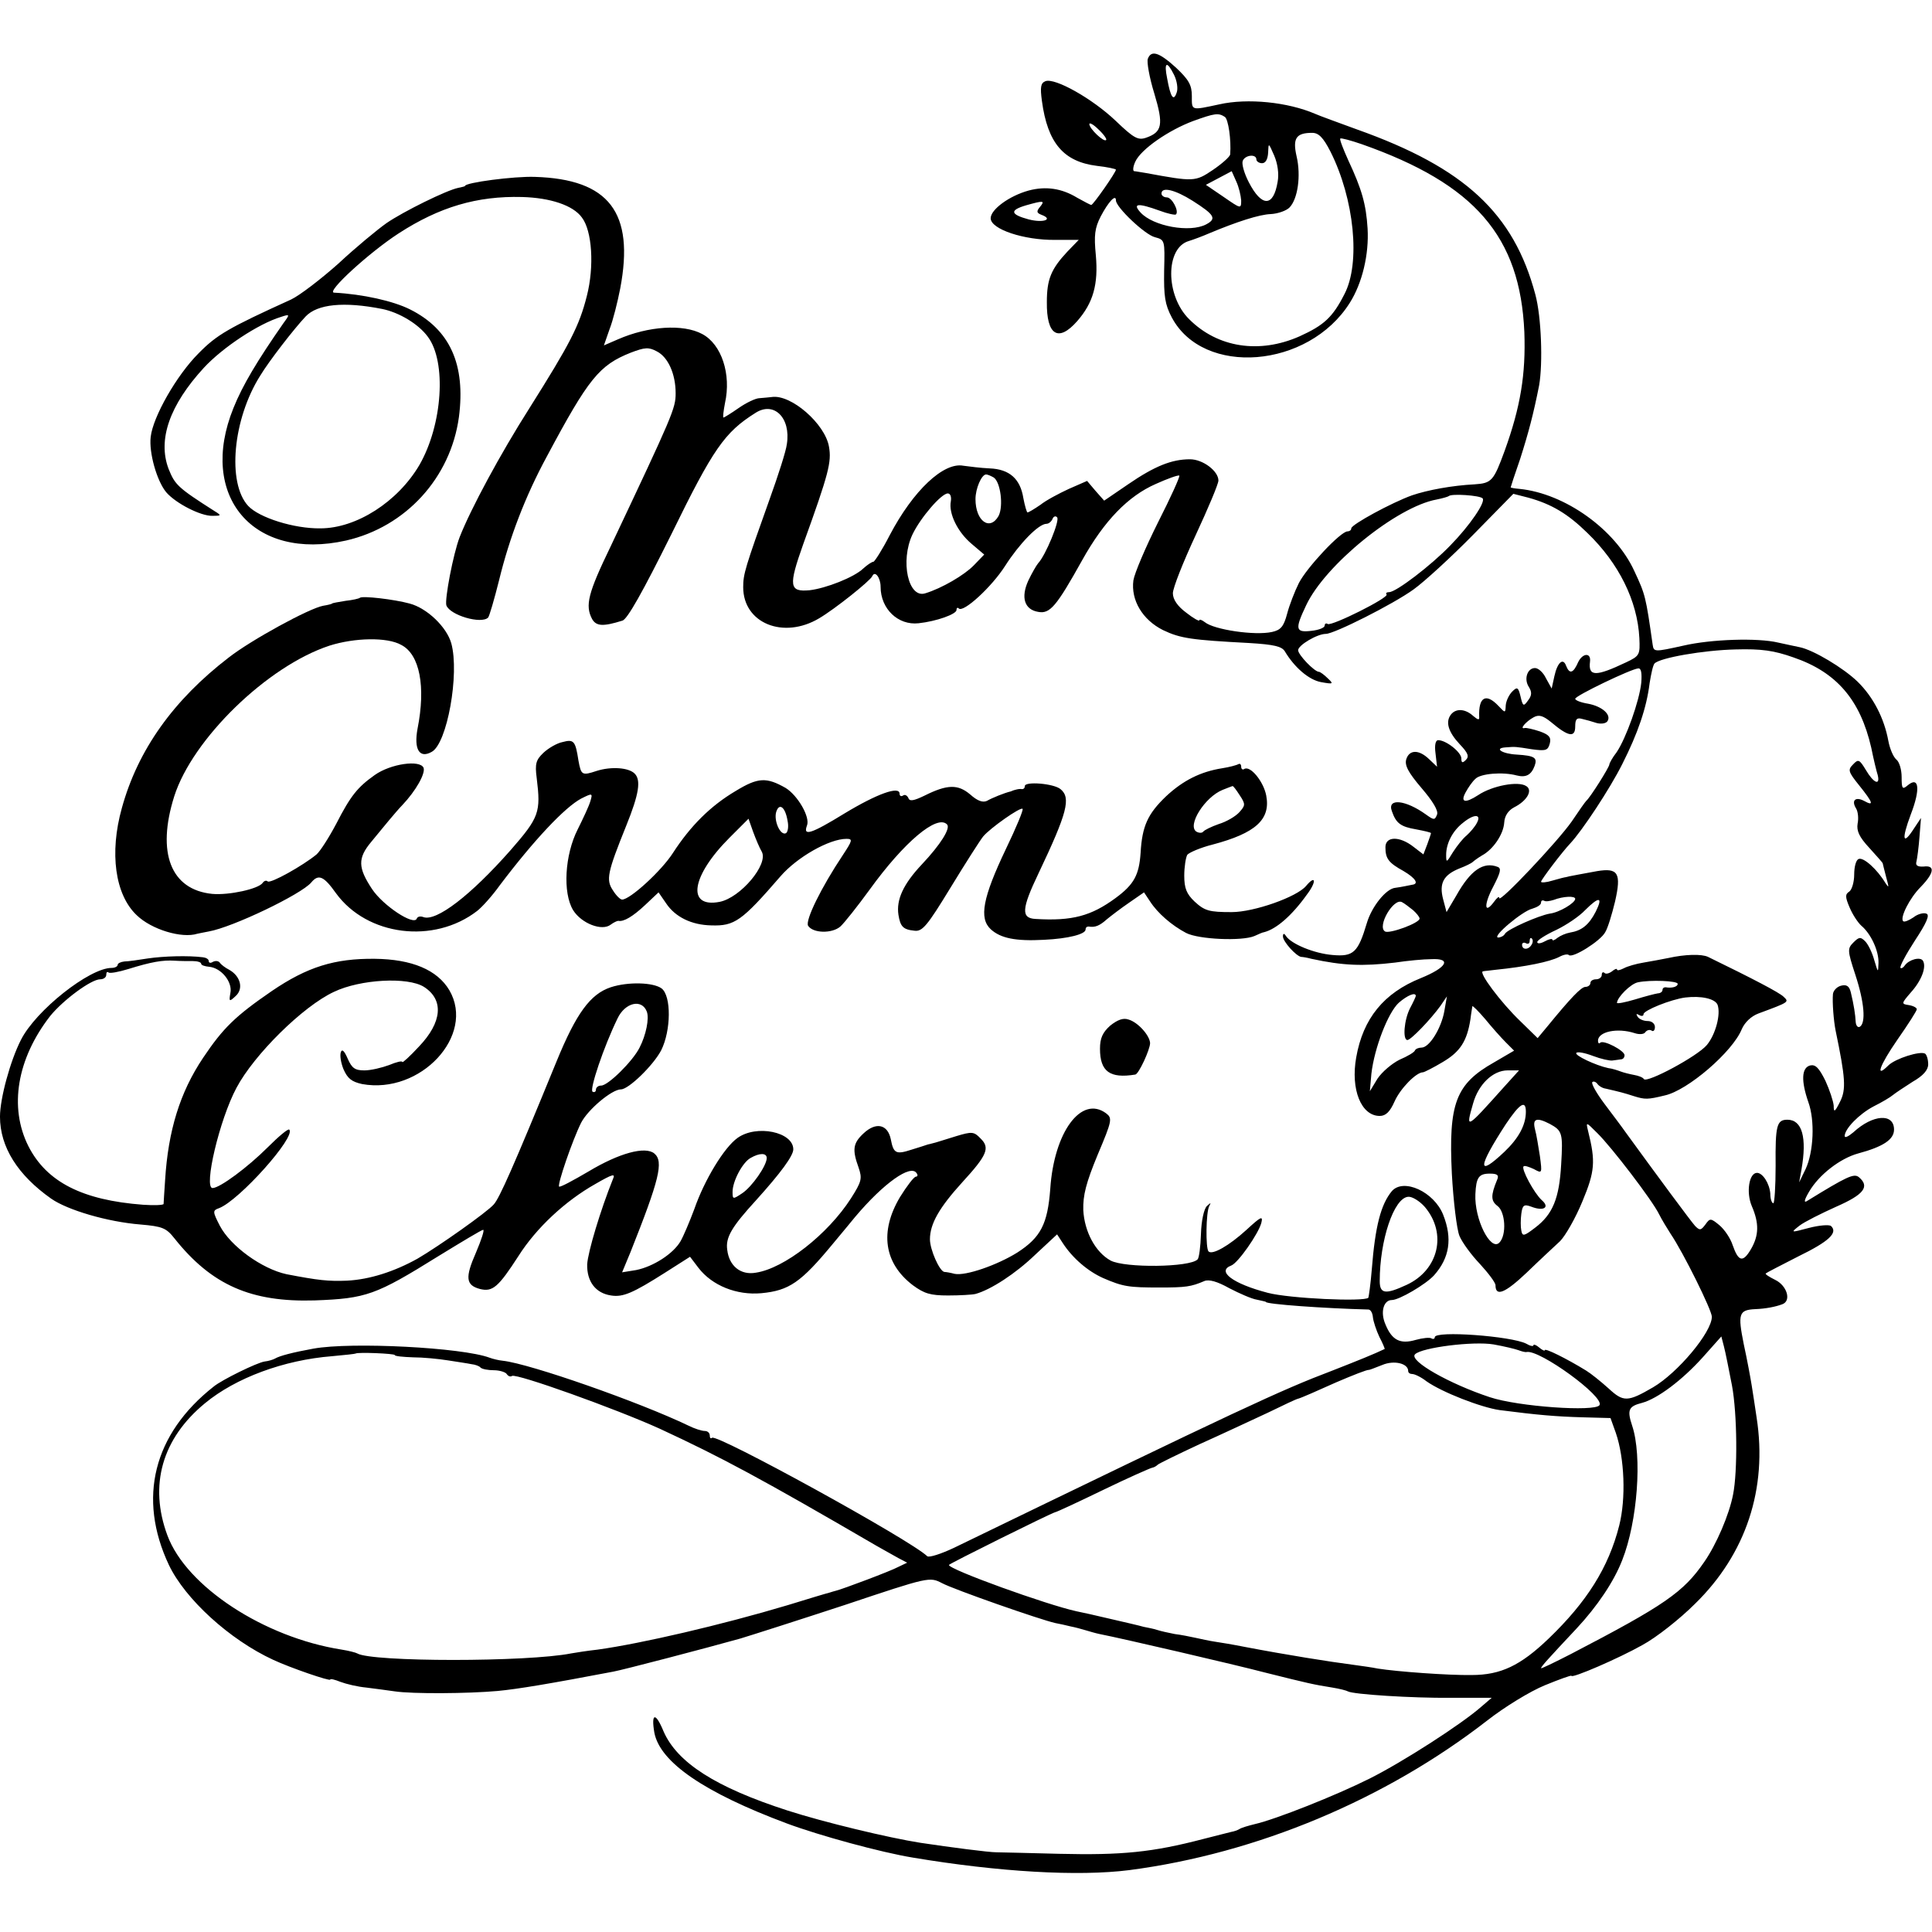 <?xml version="1.0" standalone="no"?>
<!DOCTYPE svg PUBLIC "-//W3C//DTD SVG 20010904//EN"
 "http://www.w3.org/TR/2001/REC-SVG-20010904/DTD/svg10.dtd">
<svg version="1.0" xmlns="http://www.w3.org/2000/svg"
 width="509pt" height="509pt" viewBox="0 0 509 509"
 preserveAspectRatio="xMidYMid meet">
<g transform="translate(0,509) scale(0.1,-0.1)"
fill="#000000" stroke="none">
<path d="M3024 4935 c-3 -8 4 -49 17 -91 25 -83 21 -102 -22 -117 -21 -7 -32
-1 -80 45 -61 58 -160 114 -185 104 -12 -5 -14 -15 -9 -52 15 -111 57 -160
145 -171 27 -3 50 -8 50 -10 0 -7 -60 -93 -65 -93 -2 0 -19 9 -37 19 -41 25
-83 31 -128 19 -51 -14 -100 -50 -100 -73 0 -29 88 -58 170 -57 l62 0 -30 -31
c-43 -46 -54 -73 -54 -133 -1 -87 30 -107 80 -50 42 48 56 97 49 174 -5 52 -3
71 13 102 20 38 40 60 40 42 0 -18 77 -91 103 -97 26 -7 26 -8 24 -88 -1 -67
2 -89 20 -123 83 -157 360 -135 469 38 33 52 51 128 47 196 -4 64 -15 103 -51
180 -13 29 -23 54 -21 57 2 2 28 -5 57 -15 298 -105 417 -243 428 -495 4 -111
-10 -197 -52 -313 -29 -79 -34 -85 -79 -88 -59 -3 -124 -15 -165 -29 -53 -19
-160 -77 -160 -87 0 -5 -5 -8 -10 -8 -18 0 -107 -95 -128 -136 -11 -22 -25
-58 -31 -81 -9 -34 -17 -43 -40 -48 -45 -10 -153 6 -177 26 -8 6 -14 8 -14 5
0 -4 -16 5 -35 20 -23 17 -35 35 -35 51 0 14 27 82 60 153 33 71 60 135 60
144 0 25 -41 56 -75 56 -48 0 -93 -18 -163 -66 l-63 -43 -23 26 -22 26 -48
-21 c-26 -12 -60 -30 -75 -42 -16 -11 -31 -20 -34 -20 -2 0 -7 17 -11 38 -8
50 -36 76 -89 78 -23 1 -54 5 -69 7 -52 10 -132 -65 -194 -183 -20 -39 -40
-70 -43 -70 -4 0 -16 -8 -27 -18 -24 -23 -98 -52 -141 -57 -54 -5 -56 11 -17
121 68 188 75 217 68 257 -10 60 -100 139 -151 131 -7 -1 -21 -2 -32 -3 -10 0
-35 -12 -55 -26 -20 -14 -38 -25 -40 -25 -2 0 0 17 4 38 17 76 -9 155 -60 182
-50 27 -142 21 -222 -14 l-37 -16 15 43 c9 23 21 71 28 107 38 200 -29 288
-225 294 -54 2 -184 -15 -184 -24 0 -1 -8 -3 -18 -5 -30 -6 -144 -62 -189 -93
-24 -17 -81 -64 -126 -106 -46 -41 -102 -84 -125 -95 -165 -75 -196 -93 -244
-142 -58 -58 -120 -167 -126 -220 -5 -41 16 -116 41 -146 25 -29 91 -63 122
-62 23 0 24 1 6 12 -99 63 -105 70 -122 112 -29 77 3 168 93 266 50 54 144
116 203 134 24 8 24 7 7 -16 -69 -99 -108 -164 -132 -224 -94 -232 52 -404
297 -349 157 36 275 165 297 325 18 138 -23 231 -129 284 -44 22 -124 40 -200
44 -22 1 93 106 170 156 108 70 207 99 325 96 75 -2 135 -22 158 -54 27 -35
33 -129 13 -207 -20 -79 -44 -125 -151 -295 -77 -121 -155 -266 -184 -340 -17
-44 -40 -165 -35 -180 10 -26 92 -50 110 -32 3 3 16 47 29 99 27 111 69 221
126 326 110 206 138 240 221 273 37 14 47 15 69 3 29 -15 49 -59 49 -110 0
-40 -7 -56 -171 -403 -60 -124 -68 -156 -49 -192 11 -19 29 -20 80 -4 13 4 53
75 129 228 110 225 140 268 221 319 49 32 94 -13 83 -82 -2 -18 -23 -83 -45
-144 -65 -182 -70 -198 -70 -233 0 -95 106 -138 200 -82 41 24 135 99 140 111
7 16 22 -4 22 -28 0 -58 46 -102 100 -96 47 5 100 24 100 35 0 6 3 7 6 4 12
-12 87 57 122 112 37 58 88 111 109 111 6 0 13 6 16 13 2 6 8 9 12 4 8 -7 -30
-100 -50 -121 -5 -6 -17 -27 -26 -46 -20 -44 -10 -76 26 -82 31 -6 48 14 116
136 58 104 121 169 194 201 31 14 59 24 62 22 2 -3 -23 -58 -56 -123 -33 -66
-62 -134 -65 -153 -7 -52 24 -104 78 -131 46 -22 75 -26 226 -34 67 -4 87 -9
95 -22 25 -42 63 -75 95 -81 33 -6 34 -5 18 10 -9 9 -20 17 -23 17 -12 0 -55
45 -55 57 0 13 50 43 73 43 22 0 177 78 231 117 28 20 99 85 157 144 l106 108
39 -10 c62 -17 105 -43 156 -93 83 -80 132 -179 137 -277 2 -44 1 -47 -35 -64
-80 -38 -100 -38 -95 2 3 24 -19 23 -31 -1 -13 -30 -23 -33 -32 -10 -8 22 -23
9 -31 -28 l-7 -32 -15 27 c-7 15 -20 27 -29 27 -20 0 -30 -29 -16 -50 8 -13 8
-22 -2 -35 -12 -17 -14 -16 -20 10 -6 25 -9 26 -22 13 -8 -8 -16 -24 -17 -36
-1 -21 -1 -21 -19 -2 -33 35 -53 24 -51 -28 1 -10 -3 -9 -16 2 -21 19 -45 20
-58 4 -16 -20 -7 -47 23 -79 22 -23 25 -32 16 -41 -9 -9 -12 -8 -12 4 0 16
-40 48 -61 48 -7 0 -10 -13 -7 -35 l4 -35 -21 20 c-27 26 -52 25 -60 0 -5 -16
5 -35 40 -76 30 -35 45 -60 41 -70 -6 -15 -8 -15 -29 0 -54 39 -103 44 -90 9
11 -32 23 -41 64 -48 21 -4 39 -8 39 -10 0 -2 -5 -16 -10 -30 l-10 -26 -26 20
c-37 29 -74 28 -74 -1 0 -30 8 -41 48 -63 32 -19 41 -34 22 -36 -5 -1 -14 -3
-20 -4 -5 -1 -16 -3 -24 -4 -24 -2 -62 -49 -75 -93 -23 -77 -35 -89 -90 -84
-49 4 -109 29 -123 50 -5 8 -8 7 -8 -1 0 -14 35 -52 48 -54 4 0 16 -2 27 -5
83 -18 135 -20 220 -10 33 5 76 9 95 9 56 3 42 -22 -27 -50 -97 -39 -152 -106
-170 -209 -15 -84 13 -154 62 -154 16 0 27 11 39 38 15 34 57 77 75 77 3 0 27
12 52 27 46 27 64 55 73 113 2 17 5 32 5 34 1 2 16 -13 34 -34 17 -21 42 -49
54 -61 l22 -22 -53 -31 c-101 -57 -120 -108 -111 -293 4 -73 13 -147 20 -164
7 -17 31 -50 54 -74 22 -24 41 -49 41 -56 0 -31 25 -21 82 33 33 32 73 69 88
83 14 14 41 61 59 105 33 79 35 105 15 185 -6 25 -6 25 24 -5 37 -36 145 -177
163 -214 7 -14 21 -37 30 -51 34 -50 109 -202 109 -219 0 -41 -90 -148 -155
-186 -67 -39 -78 -39 -117 -3 -20 18 -46 39 -59 47 -52 32 -109 60 -109 54 0
-3 -7 0 -15 7 -8 7 -15 9 -15 6 0 -4 -9 -2 -19 4 -39 20 -241 35 -241 17 0 -4
-4 -6 -9 -3 -4 3 -23 1 -41 -4 -41 -12 -63 -1 -80 41 -14 32 -5 64 17 64 19 0
89 41 111 65 41 46 49 97 24 160 -24 60 -104 97 -135 62 -29 -35 -44 -92 -53
-207 -3 -38 -8 -72 -9 -74 -11 -11 -208 -2 -265 13 -92 24 -136 57 -96 72 18
7 71 83 79 112 5 20 -1 17 -39 -18 -46 -42 -90 -67 -100 -57 -8 8 -7 104 2
120 5 9 4 9 -6 0 -8 -7 -15 -39 -16 -74 -1 -33 -5 -64 -9 -67 -20 -21 -191
-23 -229 -3 -40 22 -69 76 -72 133 -1 39 7 71 38 146 38 90 39 96 22 109 -65
48 -137 -49 -147 -199 -7 -93 -25 -128 -87 -168 -53 -33 -136 -62 -165 -56
-11 3 -23 5 -27 5 -13 2 -38 59 -38 86 0 41 25 84 85 150 66 72 74 91 48 116
-17 18 -23 18 -63 6 -25 -8 -49 -15 -55 -17 -5 -1 -14 -4 -20 -5 -5 -2 -25 -8
-44 -14 -40 -13 -47 -10 -54 27 -8 40 -39 47 -72 16 -28 -26 -30 -43 -13 -90
10 -29 8 -37 -20 -81 -61 -95 -176 -185 -251 -196 -40 -7 -70 18 -75 60 -5 33
12 61 76 131 65 72 98 117 98 134 0 46 -97 66 -147 30 -35 -25 -87 -110 -114
-188 -12 -32 -28 -70 -36 -84 -19 -33 -72 -67 -117 -76 l-37 -6 22 53 c76 191
88 239 63 260 -24 20 -93 1 -173 -47 -41 -24 -76 -43 -78 -40 -5 5 35 122 58
168 18 35 81 88 105 88 20 0 85 63 106 103 26 52 27 143 1 163 -22 16 -88 18
-134 3 -54 -18 -91 -69 -143 -196 -115 -281 -150 -359 -165 -376 -17 -20 -146
-111 -201 -143 -61 -34 -126 -55 -186 -58 -49 -2 -76 1 -159 17 -65 14 -148
74 -176 128 -19 37 -19 40 -2 46 53 20 204 189 185 207 -3 3 -28 -18 -57 -47
-52 -52 -126 -107 -145 -107 -24 0 18 180 63 264 46 87 175 215 257 253 69 33
194 40 237 13 53 -34 48 -93 -13 -157 -24 -26 -44 -44 -44 -41 0 4 -16 0 -35
-8 -19 -7 -48 -14 -65 -14 -25 0 -33 6 -44 31 -9 21 -15 26 -18 17 -3 -8 0
-28 7 -45 11 -25 22 -33 49 -39 154 -28 299 128 230 247 -32 54 -99 82 -197
83 -105 1 -177 -21 -271 -85 -96 -66 -128 -97 -181 -176 -61 -91 -92 -192
-100 -322 -2 -31 -4 -59 -4 -63 -1 -3 -25 -4 -54 -2 -160 12 -254 60 -302 154
-52 103 -30 231 57 343 34 42 108 97 132 97 9 0 16 5 16 12 0 6 2 9 6 6 3 -3
26 1 52 9 61 19 91 24 122 22 14 -1 35 -1 48 -1 12 0 22 -3 22 -7 0 -4 10 -7
21 -8 32 -3 62 -40 56 -69 -4 -23 -3 -24 14 -8 21 19 13 52 -17 69 -10 5 -22
14 -25 19 -4 5 -12 5 -18 2 -6 -4 -11 -3 -11 2 0 5 -7 9 -15 10 -39 5 -104 3
-145 -3 -25 -4 -53 -8 -62 -8 -10 -1 -18 -5 -18 -9 0 -4 -7 -8 -16 -8 -58 0
-200 -112 -239 -190 -28 -55 -55 -154 -55 -202 0 -80 47 -154 135 -216 43 -30
148 -61 235 -68 58 -5 68 -9 90 -37 98 -123 202 -168 369 -163 136 5 161 14
325 116 62 38 115 70 119 70 4 0 -5 -27 -19 -60 -29 -66 -27 -86 11 -96 33 -8
48 5 101 87 47 74 123 145 203 190 45 26 53 28 46 13 -33 -82 -66 -192 -68
-225 -1 -45 22 -76 63 -82 31 -5 57 6 142 60 l66 42 22 -29 c36 -47 101 -73
166 -67 73 7 104 28 189 131 22 26 48 58 58 70 75 89 147 140 162 115 4 -5 2
-9 -2 -9 -5 0 -24 -25 -42 -54 -54 -91 -42 -174 34 -232 30 -22 46 -27 93 -27
31 0 64 2 72 4 40 11 105 53 157 103 l58 54 15 -23 c26 -40 66 -74 106 -92 53
-23 68 -25 149 -25 69 0 83 2 118 17 12 5 34 -1 66 -19 27 -14 59 -28 72 -30
13 -3 24 -5 24 -6 0 -6 153 -17 270 -20 6 0 11 -9 12 -20 1 -11 9 -35 17 -52
9 -17 15 -32 14 -32 -27 -13 -69 -30 -138 -57 -137 -52 -240 -100 -997 -467
-34 -16 -65 -26 -70 -22 -46 44 -556 324 -567 312 -4 -3 -6 0 -6 6 0 7 -6 12
-13 12 -8 0 -27 6 -43 14 -129 62 -417 163 -489 171 -11 1 -27 5 -35 8 -72 27
-364 42 -464 24 -55 -10 -89 -19 -101 -26 -5 -3 -18 -7 -28 -8 -20 -3 -112
-48 -134 -66 -159 -125 -201 -294 -118 -470 43 -90 160 -197 275 -250 45 -21
150 -57 150 -52 0 3 12 0 27 -6 16 -6 46 -13 68 -15 22 -3 56 -7 75 -10 47 -7
193 -6 271 1 53 5 137 19 305 51 23 4 245 62 334 87 30 9 155 49 277 89 221
74 222 74 255 57 32 -17 258 -96 298 -105 11 -2 29 -6 41 -9 11 -2 29 -7 39
-10 10 -3 27 -8 37 -10 61 -12 354 -80 438 -102 112 -28 125 -31 175 -39 19
-3 38 -8 41 -10 13 -8 171 -18 271 -17 l108 0 -28 -24 c-51 -45 -206 -145
-294 -189 -88 -44 -246 -107 -303 -120 -16 -4 -34 -9 -40 -13 -5 -3 -14 -6
-20 -7 -5 -1 -39 -10 -75 -19 -134 -35 -214 -43 -380 -39 -80 2 -154 4 -165 4
-20 0 -120 13 -200 25 -83 13 -254 54 -350 85 -189 61 -291 126 -327 209 -21
51 -33 48 -24 -4 15 -78 132 -158 349 -239 86 -32 247 -76 332 -90 227 -38
436 -50 570 -33 337 44 675 186 943 394 46 36 113 77 152 93 39 16 70 27 70
25 0 -8 125 46 187 81 37 20 99 69 139 109 134 131 191 303 162 490 -4 28 -10
66 -13 85 -3 19 -12 68 -21 109 -16 80 -13 90 31 92 26 1 53 6 71 13 24 9 12
49 -19 64 -16 8 -27 15 -25 17 2 2 41 22 86 45 80 39 105 62 86 80 -5 4 -31 2
-58 -5 -49 -13 -49 -13 -25 6 13 10 57 32 97 50 73 32 89 53 59 78 -13 10 -32
1 -136 -63 -9 -6 -8 2 5 24 26 45 82 88 129 101 67 18 95 37 95 63 0 44 -56
40 -107 -7 -13 -11 -23 -16 -23 -10 0 19 38 58 76 78 22 11 44 24 51 30 6 5
30 21 52 35 28 16 41 31 41 46 0 13 -4 25 -8 28 -13 8 -79 -13 -97 -31 -36
-36 -23 0 24 68 28 40 51 76 51 80 0 4 -9 9 -21 11 -20 3 -20 4 5 33 29 32 42
68 32 84 -7 11 -37 3 -48 -13 -4 -6 -9 -8 -11 -6 -3 3 14 35 38 72 31 47 40
68 30 71 -7 3 -23 -1 -34 -10 -12 -8 -24 -13 -27 -10 -9 9 17 61 46 90 36 37
39 58 8 54 -16 -1 -22 3 -19 13 2 8 6 38 8 65 l4 50 -18 -27 c-30 -47 -34 -31
-9 36 26 67 22 102 -8 77 -14 -12 -16 -9 -16 22 0 19 -6 40 -14 46 -8 7 -17
28 -21 49 -11 60 -40 116 -81 156 -37 36 -117 84 -153 91 -9 2 -34 7 -56 12
-54 13 -177 9 -250 -8 -77 -17 -78 -17 -81 3 -18 126 -19 131 -48 193 -50 110
-183 205 -303 217 -13 1 -23 3 -23 4 0 1 11 35 25 75 22 69 35 118 50 194 10
58 6 180 -10 239 -57 214 -186 334 -470 435 -49 18 -99 36 -110 41 -72 31
-178 42 -253 25 -75 -16 -72 -17 -72 22 0 29 -8 43 -42 75 -44 40 -65 47 -74
23z m69 -42 c8 -16 11 -37 7 -47 -8 -24 -16 -13 -25 37 -9 44 -1 48 18 10z
m134 -111 c9 -6 17 -60 14 -99 -1 -6 -21 -24 -46 -41 -46 -31 -50 -31 -175 -8
-14 2 -28 5 -32 5 -4 1 -3 12 3 25 15 33 88 83 152 107 58 21 67 22 84 11z
m-313 -61 c-6 -6 -44 30 -44 42 0 5 11 -1 24 -14 14 -13 23 -26 20 -28z m591
-30 c63 -125 80 -294 37 -376 -31 -61 -54 -82 -118 -111 -106 -47 -216 -30
-291 45 -63 62 -63 188 -1 206 13 4 37 13 53 20 74 31 133 50 163 51 19 1 41
9 49 17 22 22 31 84 19 135 -11 48 -1 62 41 62 17 0 29 -12 48 -49z m-139 -80
c-11 -67 -42 -67 -76 -1 -12 23 -19 48 -16 56 6 16 36 19 36 4 0 -5 7 -10 15
-10 9 0 15 10 16 28 1 27 1 26 16 -8 9 -21 13 -48 9 -69z m-96 -49 c0 -23 -1
-22 -46 9 l-47 32 34 18 34 18 12 -27 c7 -15 12 -37 13 -50z m-128 -1 c58 -37
64 -47 36 -62 -43 -23 -140 -5 -173 31 -22 24 -8 26 50 5 21 -8 41 -12 43 -10
9 8 -10 45 -24 45 -8 0 -14 5 -14 10 0 19 36 10 82 -19z m-402 -16 c-10 -12
-9 -16 4 -21 32 -12 5 -22 -34 -12 -48 13 -51 24 -7 37 46 13 51 13 37 -4z
m-1733 -269 c44 -9 95 -39 120 -73 50 -66 39 -232 -22 -338 -57 -97 -166 -167
-261 -167 -69 -1 -161 28 -190 59 -56 60 -41 229 32 344 23 38 88 122 119 155
31 33 101 40 202 20z m1611 -444 c18 -12 26 -75 13 -101 -23 -41 -61 -14 -61
44 0 28 16 65 28 65 4 0 13 -4 20 -8z m-113 -63 c-6 -32 18 -81 55 -112 l33
-28 -27 -28 c-25 -26 -85 -61 -128 -74 -45 -15 -67 85 -34 155 21 44 76 108
93 108 7 0 10 -9 8 -21z m1401 8 c9 -9 -34 -72 -85 -124 -51 -53 -143 -123
-161 -123 -7 0 -10 -3 -7 -6 8 -8 -144 -84 -155 -78 -4 3 -8 1 -8 -4 0 -6 -16
-12 -35 -14 -42 -5 -44 4 -14 67 50 107 239 260 344 279 15 3 29 7 32 9 6 7
82 2 89 -6z m819 -419 c114 -39 176 -112 205 -238 6 -30 14 -63 17 -72 7 -29
-11 -21 -31 13 -17 28 -20 30 -34 15 -14 -14 -13 -19 16 -55 37 -46 40 -56 13
-41 -23 12 -34 1 -21 -20 5 -8 7 -26 4 -40 -3 -19 4 -35 31 -64 19 -21 35 -39
35 -40 0 0 4 -17 9 -36 8 -29 8 -31 -2 -16 -21 35 -57 68 -70 63 -7 -2 -12
-20 -12 -41 0 -20 -6 -40 -13 -45 -11 -7 -11 -14 1 -42 8 -19 22 -40 31 -48
25 -21 46 -66 45 -98 -1 -27 -1 -26 -11 7 -5 19 -16 42 -24 50 -12 12 -16 12
-31 -3 -16 -16 -16 -21 5 -85 24 -73 28 -127 12 -137 -5 -3 -10 2 -11 12 -1
20 -5 46 -13 79 -4 16 -11 21 -26 17 -11 -3 -20 -13 -21 -22 -2 -22 2 -71 7
-96 26 -125 28 -155 12 -187 -14 -28 -17 -30 -17 -11 -1 12 -11 42 -22 66 -17
34 -26 43 -40 40 -23 -6 -24 -41 -5 -96 18 -49 14 -132 -7 -177 l-17 -35 6 33
c15 85 2 132 -37 132 -28 0 -32 -15 -31 -121 0 -55 -3 -99 -6 -99 -4 0 -8 11
-8 25 -2 27 -20 55 -35 55 -21 0 -29 -51 -14 -87 20 -46 19 -78 -2 -114 -21
-36 -33 -33 -48 10 -6 19 -22 42 -35 53 -23 19 -25 19 -37 2 -12 -16 -15 -16
-27 -4 -11 12 -99 131 -184 248 -9 13 -34 46 -55 74 -21 28 -35 53 -32 57 3 3
9 1 13 -4 4 -6 14 -12 22 -13 39 -9 47 -11 75 -20 29 -9 36 -9 81 2 60 13 179
115 203 175 8 18 25 34 44 41 81 30 81 30 66 44 -11 11 -80 47 -199 105 -17 8
-60 7 -105 -3 -16 -3 -46 -9 -65 -12 -19 -3 -43 -10 -52 -15 -10 -5 -18 -7
-18 -3 0 3 -6 1 -13 -5 -8 -6 -17 -8 -20 -4 -4 3 -7 1 -7 -5 0 -7 -7 -12 -15
-12 -8 0 -15 -4 -15 -10 0 -5 -6 -10 -13 -10 -11 0 -38 -28 -101 -105 l-25
-30 -46 45 c-51 49 -111 129 -98 131 4 1 19 2 33 4 79 8 143 21 168 34 11 6
22 8 25 5 9 -10 84 37 96 60 7 11 18 48 26 81 17 75 8 89 -47 80 -38 -7 -71
-13 -75 -14 -2 -1 -5 -1 -8 -2 -2 0 -18 -4 -35 -9 -16 -5 -30 -6 -30 -3 0 5
56 79 77 101 31 33 104 143 137 209 41 81 64 148 72 213 4 25 9 48 13 52 14
15 129 35 213 37 69 2 102 -3 153 -21z m-401 -67 c-5 -48 -40 -146 -65 -183
-11 -14 -19 -29 -19 -32 0 -7 -51 -88 -61 -96 -3 -3 -20 -27 -38 -54 -37 -53
-191 -216 -191 -202 0 6 -6 1 -14 -10 -26 -35 -27 -7 -2 40 19 37 22 48 12 52
-38 15 -72 -9 -109 -75 l-26 -44 -9 34 c-11 42 1 64 43 81 16 6 32 14 35 17 3
3 14 11 24 17 30 16 57 56 59 87 1 18 11 32 26 40 34 17 50 45 32 56 -21 14
-90 1 -127 -24 -34 -22 -47 -19 -33 7 7 13 18 29 26 36 13 14 72 19 109 9 24
-6 38 1 47 25 8 22 0 27 -47 30 -39 2 -61 17 -29 19 26 2 25 2 69 -5 37 -5 42
-3 47 15 4 16 -1 23 -26 32 -18 6 -36 10 -40 9 -15 -4 3 17 23 28 14 8 25 5
47 -13 45 -38 63 -41 63 -11 0 19 4 24 18 20 9 -2 27 -7 39 -11 12 -3 24 -1
28 5 11 17 -14 39 -51 46 -19 3 -34 9 -34 13 0 8 148 79 166 80 8 1 10 -13 8
-38z m-433 -369 c-5 -10 -18 -25 -27 -33 -10 -8 -25 -27 -36 -44 -17 -28 -18
-29 -18 -7 0 30 17 63 44 84 29 24 50 24 37 0z m259 -200 c0 -11 -42 -36 -67
-39 -29 -5 -111 -41 -118 -53 -3 -6 -12 -10 -18 -10 -18 1 64 70 90 76 13 4
23 10 23 16 0 5 3 7 8 5 4 -3 15 -1 25 2 26 10 57 11 57 3z m-427 -30 c9 -8
17 -18 17 -22 0 -12 -80 -41 -91 -34 -22 13 23 90 45 77 6 -3 19 -13 29 -21z
m481 -4 c-18 -35 -37 -50 -68 -55 -11 -2 -25 -8 -33 -14 -7 -6 -13 -8 -13 -5
0 4 -9 2 -20 -4 -11 -6 -20 -7 -20 -2 0 5 22 19 50 32 27 13 61 36 76 52 37
37 48 36 28 -4z m-169 -87 c-8 -14 -25 -14 -25 0 0 5 5 7 10 4 6 -3 10 -1 10
6 0 7 3 10 6 6 3 -3 3 -10 -1 -16z m385 -103 c0 -8 -16 -12 -32 -9 -5 0 -8 -3
-8 -7 0 -5 -6 -9 -12 -9 -7 -1 -34 -8 -60 -16 -27 -8 -48 -12 -48 -9 1 15 36
50 55 54 33 7 105 4 105 -4z m-690 -32 c0 -2 -7 -17 -15 -32 -16 -31 -20 -84
-7 -84 9 0 61 54 87 90 l17 25 -7 -40 c-8 -44 -39 -95 -60 -95 -7 0 -15 -3
-17 -7 -1 -5 -20 -16 -41 -25 -20 -10 -46 -32 -58 -50 l-20 -33 4 46 c8 69 44
161 72 187 23 20 45 29 45 18z m795 -23 c9 -25 -5 -78 -28 -106 -25 -30 -158
-101 -166 -90 -3 5 -15 9 -26 11 -11 2 -27 6 -35 9 -8 3 -23 8 -33 9 -33 7
-90 34 -84 40 3 4 23 0 44 -8 21 -8 44 -13 51 -12 6 1 17 2 22 3 6 0 10 5 10
11 0 12 -55 41 -64 33 -3 -4 -6 -1 -6 5 0 24 51 35 97 20 12 -4 25 -3 28 3 4
5 11 7 16 4 5 -4 9 1 9 9 0 9 -8 16 -19 16 -11 0 -23 5 -27 12 -4 7 -3 8 4 4
7 -4 12 -3 12 2 0 10 72 39 110 44 42 5 78 -3 85 -19z m-2821 -18 c7 -18 -2
-62 -19 -95 -18 -36 -83 -100 -101 -100 -8 0 -14 -5 -14 -11 0 -5 -4 -8 -9 -5
-8 6 29 117 66 193 20 42 64 52 77 18z m2260 -197 c-103 -115 -103 -115 -83
-45 14 50 52 87 91 87 l30 0 -38 -42z m56 -67 c0 -35 -19 -70 -57 -106 -72
-68 -70 -41 4 73 37 55 53 65 53 33z m63 -32 c33 -18 35 -24 30 -107 -5 -89
-22 -131 -68 -166 -30 -23 -34 -24 -37 -8 -2 9 -2 29 0 44 3 23 7 26 26 19 33
-13 50 -2 28 17 -20 18 -55 83 -48 89 2 3 14 -1 27 -7 22 -12 22 -12 16 34 -4
25 -9 57 -13 71 -7 28 4 32 39 14z m-2063 -90 c0 -20 -39 -76 -65 -93 -24 -16
-25 -16 -25 4 0 28 26 77 47 89 24 14 43 14 43 0z m1924 -58 c-17 -41 -16 -55
1 -68 21 -15 25 -77 5 -97 -23 -23 -66 62 -63 128 2 44 9 54 38 54 20 0 25 -4
19 -17z m-190 -71 c59 -70 36 -166 -48 -205 -56 -26 -71 -24 -71 10 0 107 37
219 75 222 10 1 30 -11 44 -27z m809 -470 c14 -75 15 -227 3 -287 -10 -53 -44
-132 -76 -178 -55 -80 -104 -114 -352 -243 -43 -22 -78 -39 -78 -37 0 4 18 24
94 105 54 58 98 123 120 180 40 101 53 274 26 354 -14 42 -9 51 26 60 41 11
106 60 160 120 l49 55 7 -27 c4 -15 13 -61 21 -102z m-563 93 c8 -3 18 -6 22
-5 34 7 206 -118 192 -140 -11 -18 -214 -4 -289 21 -106 35 -214 96 -197 113
18 18 154 35 207 26 28 -5 57 -12 65 -15z m-2960 -13 c0 -3 21 -5 48 -6 26 0
67 -4 92 -8 25 -4 53 -8 62 -10 10 -1 21 -5 24 -9 4 -4 20 -7 35 -7 15 0 31
-5 34 -10 4 -6 10 -8 14 -5 12 7 272 -86 389 -139 164 -76 268 -132 572 -309
19 -11 45 -25 57 -32 l23 -12 -23 -11 c-20 -11 -148 -59 -165 -63 -4 -1 -11
-3 -17 -5 -5 -1 -55 -16 -110 -33 -174 -52 -385 -101 -500 -117 -27 -3 -59 -8
-70 -10 -115 -23 -526 -23 -564 0 -3 2 -22 7 -41 10 -204 32 -409 166 -459
301 -49 132 -14 255 99 348 81 67 208 114 335 124 33 3 61 6 62 7 5 4 103 0
103 -4z m2670 -42 c0 -5 5 -8 11 -8 6 0 23 -8 37 -19 41 -29 144 -69 193 -76
101 -13 148 -17 218 -19 l74 -2 14 -39 c23 -67 27 -173 9 -244 -28 -111 -86
-202 -186 -298 -74 -71 -126 -96 -203 -96 -61 -1 -197 9 -247 17 -14 3 -43 7
-65 10 -62 8 -175 26 -285 47 -30 6 -66 12 -80 14 -14 2 -36 7 -50 10 -14 3
-38 8 -55 10 -16 3 -38 8 -47 11 -9 3 -25 6 -35 8 -10 3 -49 12 -88 21 -38 9
-78 18 -89 20 -78 17 -336 110 -336 122 0 3 268 136 280 139 3 0 59 26 125 58
66 32 125 58 130 59 6 1 12 5 15 8 3 3 52 27 110 54 58 26 139 64 180 83 41
20 77 37 80 37 8 2 51 21 100 43 42 18 82 34 87 33 2 0 17 6 35 13 31 13 68 4
68 -16z"/>
<path d="M948 3515 c-2 -2 -19 -6 -38 -8 -19 -3 -35 -6 -35 -7 0 -1 -11 -4
-24 -6 -37 -7 -189 -90 -248 -136 -146 -112 -240 -244 -282 -397 -33 -118 -18
-228 39 -282 39 -38 119 -62 160 -49 3 1 16 3 30 6 63 11 244 98 270 129 19
23 33 17 65 -28 82 -113 258 -135 372 -47 13 10 40 40 60 68 90 119 171 205
214 228 30 15 31 15 24 -8 -4 -13 -19 -45 -33 -73 -34 -67 -40 -167 -12 -213
22 -35 76 -56 99 -38 8 6 17 10 20 10 14 -3 38 11 71 42 l35 33 20 -29 c24
-36 67 -57 119 -58 61 -2 80 11 182 129 44 51 129 99 174 99 17 0 16 -4 -9
-42 -58 -87 -100 -173 -92 -187 13 -20 63 -21 85 -2 10 9 45 53 77 97 91 126
178 199 204 172 10 -10 -17 -53 -66 -105 -49 -52 -68 -93 -62 -133 5 -31 12
-39 42 -42 21 -3 34 13 95 113 39 64 78 125 86 135 18 22 99 79 104 73 3 -2
-17 -50 -44 -106 -61 -128 -71 -182 -40 -211 26 -24 66 -32 140 -28 65 3 110
15 110 27 0 5 3 8 8 8 17 -3 29 2 48 19 11 9 37 29 59 44 l39 27 16 -24 c20
-31 57 -63 95 -83 33 -17 147 -22 180 -8 11 5 22 10 25 10 32 8 73 43 113 99
26 34 24 54 -2 23 -24 -29 -137 -69 -196 -69 -59 0 -71 3 -98 28 -21 20 -27
35 -27 68 0 23 4 48 8 55 5 6 35 19 67 27 113 30 153 66 141 129 -7 37 -42 80
-58 70 -4 -3 -8 0 -8 6 0 6 -3 9 -7 7 -5 -3 -24 -8 -43 -11 -57 -9 -103 -32
-148 -74 -48 -46 -63 -78 -67 -149 -4 -58 -17 -83 -66 -119 -64 -47 -114 -61
-211 -55 -38 2 -37 26 8 120 76 160 86 199 58 222 -18 15 -94 21 -94 8 0 -5
-3 -8 -7 -8 -5 1 -11 0 -15 -1 -5 -1 -11 -3 -15 -5 -17 -4 -49 -17 -63 -25
-11 -5 -25 0 -44 17 -32 27 -60 27 -120 -3 -29 -14 -40 -16 -43 -6 -3 6 -9 10
-14 6 -5 -3 -9 -1 -9 5 0 21 -59 0 -145 -52 -88 -54 -110 -61 -99 -32 9 22
-24 79 -56 99 -51 29 -73 28 -132 -8 -66 -39 -119 -92 -165 -163 -30 -47 -113
-123 -134 -123 -5 0 -16 11 -24 24 -19 28 -15 47 35 171 34 84 39 120 22 137
-16 16 -62 19 -100 7 -39 -13 -41 -11 -48 27 -8 52 -12 57 -42 49 -15 -3 -37
-16 -50 -28 -20 -19 -23 -29 -18 -67 11 -90 7 -103 -69 -190 -105 -119 -196
-189 -230 -176 -8 3 -15 1 -17 -4 -7 -20 -89 34 -118 78 -37 56 -38 81 -2 124
15 18 36 44 47 57 11 13 27 32 35 40 36 38 61 83 56 98 -9 22 -87 11 -129 -19
-45 -32 -63 -54 -101 -128 -19 -36 -42 -72 -52 -81 -35 -29 -122 -78 -129 -71
-3 3 -9 2 -13 -4 -11 -16 -89 -33 -133 -29 -109 11 -147 108 -100 257 48 151
245 343 409 397 66 21 152 23 189 2 49 -25 65 -110 43 -221 -10 -54 5 -79 37
-61 41 21 74 206 52 286 -12 43 -64 93 -110 105 -40 11 -125 21 -131 15z
m2318 -520 c16 -24 15 -27 -1 -45 -10 -11 -34 -25 -54 -31 -20 -7 -38 -16 -41
-20 -3 -4 -11 -4 -18 0 -25 16 22 91 69 110 13 5 25 10 26 10 2 1 10 -10 19
-24z m-1191 -68 c3 -14 1 -28 -4 -32 -15 -8 -33 33 -26 56 8 25 24 13 30 -24z
m-68 -81 c18 -33 -56 -121 -111 -132 -88 -17 -75 68 26 169 l50 50 12 -34 c7
-19 17 -43 23 -53z"/>
<path d="M2925 2388 c-20 -18 -27 -33 -27 -61 0 -60 26 -79 93 -68 9 1 39 66
39 83 -1 20 -32 55 -57 62 -14 5 -29 -1 -48 -16z"/>
</g>
</svg>
